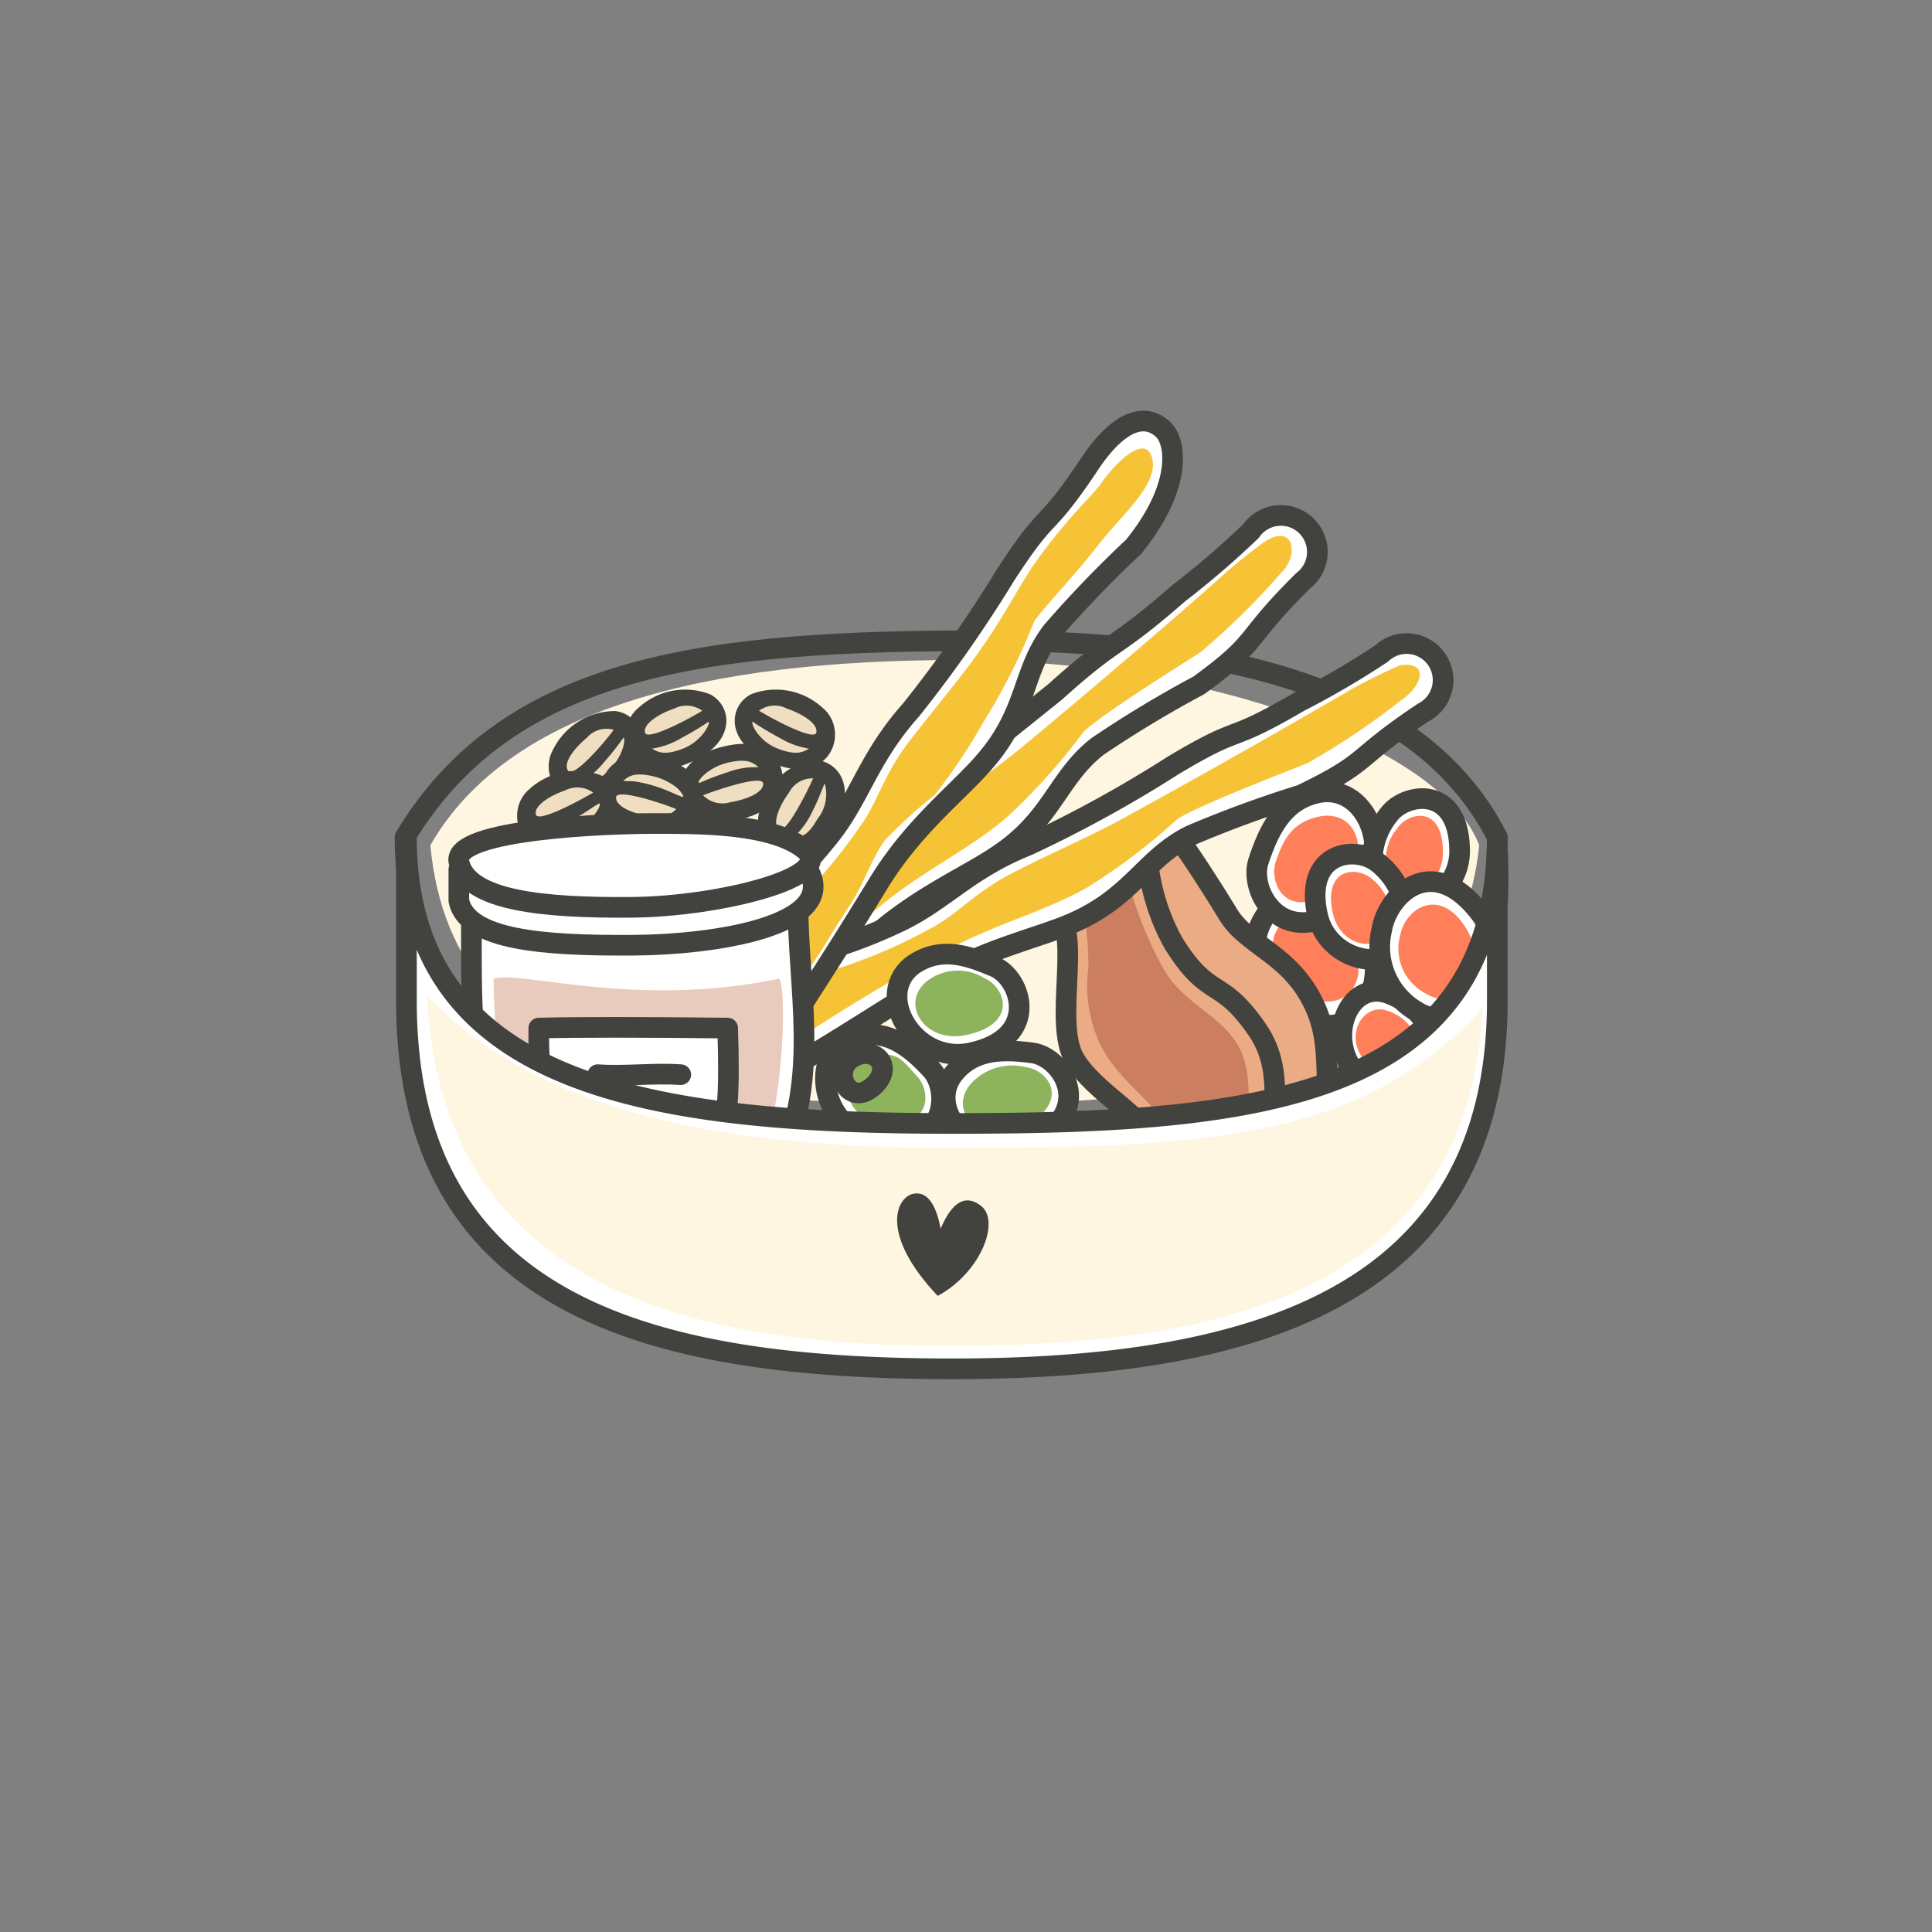 <svg id="Calque_1" data-name="Calque 1" xmlns="http://www.w3.org/2000/svg" width="28.22mm" height="28.22mm" viewBox="0 0 80 80">
  <rect x="0" y="0" width="80" height="80" fill="#808080" stroke="none"/>
  <g id="Illus_Apero" data-name="Illus/Apero">
    <g id="Group-9">
      <path id="Oval" d="M39.43,46.52C51.9,46.52,62,45.58,62,34.67c-2.83-5.58-9.93-8.14-21.23-8.14s-19.64.9-24,8.14C16.83,45.58,27,46.52,39.43,46.52Z" style="fill: none;stroke: #42423f;stroke-linecap: round;stroke-linejoin: round;stroke-width: 0.855px"/>
      <path id="Path" d="M61.25,35c-1.49-4-11.22-7.67-21.6-7.67s-18.58,2-21.83,7.67c.94,10.1,11.46,10.71,21.84,10.71S60.31,44.38,61.25,35Z" style="fill: #fef6e0;fill-rule: evenodd"/>
      <g id="Group">
        <path id="Path-27" d="M31.85,33.75c-.27,1,1,2.06,2.12.53s.42-2.44-.35-2.38A2.45,2.45,0,0,0,31.85,33.75Z" style="fill: none;stroke: #42423f;stroke-linecap: round;stroke-linejoin: round;stroke-width: 0.855px"/>
        <path id="Path-28" d="M34.1,32c-.68,1.22-1,2.6-2,2.71" style="fill: none;stroke: #42423f;stroke-linecap: round;stroke-linejoin: round;stroke-width: 0.772px"/>
        <path id="Path-29" d="M34.15,32.44c-.06.11-.25.65-.52,1.18a3.41,3.41,0,0,1-.78,1.06c.3,0,.6-.06,1-.77A1.63,1.63,0,0,0,34.15,32.44Z" style="fill: #efdec0;fill-rule: evenodd"/>
        <path id="Path-29-2" data-name="Path-29" d="M33.67,32.23a1.09,1.09,0,0,0-1,.59c-.44.6-.69,1.29-.42,1.52S33.37,32.9,33.67,32.23Z" style="fill: #efdec0;fill-rule: evenodd"/>
      </g>
      <g id="Group-2" data-name="Group">
        <path id="Path-27-2" data-name="Path-27" d="M23.27,31.26c-.48.85.51,2.24,1.93,1s1-2.27.25-2.39A2.45,2.45,0,0,0,23.27,31.26Z" style="fill: none;stroke: #42423f;stroke-linecap: round;stroke-linejoin: round;stroke-width: 0.855px"/>
        <path id="Path-28-2" data-name="Path-28" d="M25.89,30.09c-1,1-1.56,2.29-2.61,2.15" style="fill: none;stroke: #42423f;stroke-linecap: round;stroke-linejoin: round;stroke-width: 0.772px"/>
        <path id="Path-29-3" data-name="Path-29" d="M25.82,30.54a11.41,11.41,0,0,1-.79,1,3.22,3.22,0,0,1-1,.84c.29.06.6.09,1.18-.48S25.92,30.62,25.82,30.54Z" style="fill: #efdec0;fill-rule: evenodd"/>
        <path id="Path-29-4" data-name="Path-29" d="M25.41,30.22a1.07,1.07,0,0,0-1.11.33c-.57.47-1,1.08-.77,1.37S25,30.79,25.41,30.22Z" style="fill: #efdec0;fill-rule: evenodd"/>
      </g>
      <g id="Group-Copy-2">
        <path id="Path-27-3" data-name="Path-27" d="M31.47,33.14c.86-.48.72-2.19-1.13-1.87s-2,1.42-1.44,1.92A2.45,2.45,0,0,0,31.47,33.14Z" style="fill: none;stroke: #42423f;stroke-linecap: round;stroke-linejoin: round;stroke-width: 0.855px"/>
        <path id="Path-28-3" data-name="Path-28" d="M28.63,32.79c1.34-.38,2.51-1.16,3.34-.5" style="fill: none;stroke: #42423f;stroke-linecap: round;stroke-linejoin: round;stroke-width: 0.772px"/>
        <path id="Path-29-5" data-name="Path-29" d="M28.92,32.44a11.75,11.75,0,0,1,1.2-.46,3.26,3.26,0,0,1,1.29-.21c-.22-.19-.47-.38-1.27-.19S28.87,32.32,28.92,32.44Z" style="fill: #efdec0;fill-rule: evenodd"/>
        <path id="Path-29-6" data-name="Path-29" d="M29.11,32.93a1.12,1.12,0,0,0,1.12.29c.73-.12,1.4-.42,1.37-.78S29.79,32.67,29.11,32.93Z" style="fill: #efdec0;fill-rule: evenodd"/>
      </g>
      <g id="Group-3" data-name="Group">
        <path id="Path-27-4" data-name="Path-27" d="M33.79,29.64c.76.61.33,2.27-1.44,1.64s-1.75-1.75-1.08-2.14A2.43,2.43,0,0,1,33.79,29.64Z" style="fill: none;stroke: #42423f;stroke-linecap: round;stroke-linejoin: round;stroke-width: 0.855px"/>
        <path id="Path-28-4" data-name="Path-28" d="M30.94,29.49c1.25.6,2.27,1.57,3.19,1.06" style="fill: none;stroke: #42423f;stroke-linecap: round;stroke-linejoin: round;stroke-width: 0.772px"/>
        <path id="Path-29-7" data-name="Path-29" d="M31.16,29.88a12.3,12.3,0,0,0,1.1.66A3.42,3.42,0,0,0,33.5,31c-.26.15-.53.29-1.29,0S31.09,30,31.16,29.88Z" style="fill: #efdec0;fill-rule: evenodd"/>
        <path id="Path-29-8" data-name="Path-29" d="M31.43,29.43a1.09,1.09,0,0,1,1.15-.09c.71.24,1.31.66,1.22,1S32.05,29.81,31.43,29.43Z" style="fill: #efdec0;fill-rule: evenodd"/>
      </g>
      <g id="Group-Copy-3">
        <path id="Path-27-5" data-name="Path-27" d="M22.2,33c-.76.62-.33,2.28,1.43,1.65s1.75-1.76,1.09-2.15A2.47,2.47,0,0,0,22.2,33Z" style="fill: none;stroke: #42423f;stroke-linecap: round;stroke-linejoin: round;stroke-width: 0.855px"/>
        <path id="Path-28-5" data-name="Path-28" d="M25.05,32.87c-1.25.61-2.27,1.58-3.2,1.07" style="fill: none;stroke: #42423f;stroke-linecap: round;stroke-linejoin: round;stroke-width: 0.772px"/>
        <path id="Path-29-9" data-name="Path-29" d="M24.83,33.27c-.1,0-.57.39-1.1.66a3.18,3.18,0,0,1-1.24.42c.26.16.53.3,1.28,0S24.9,33.38,24.83,33.27Z" style="fill: #efdec0;fill-rule: evenodd"/>
        <path id="Path-29-10" data-name="Path-29" d="M24.56,32.82a1.11,1.11,0,0,0-1.16-.09c-.7.24-1.3.66-1.21,1S23.94,33.19,24.56,32.82Z" style="fill: #efdec0;fill-rule: evenodd"/>
      </g>
      <g id="Group-Copy-4">
        <path id="Path-27-6" data-name="Path-27" d="M26.71,29.64c-.76.61-.33,2.27,1.44,1.64s1.75-1.75,1.08-2.14A2.43,2.43,0,0,0,26.71,29.64Z" style="fill: none;stroke: #42423f;stroke-linecap: round;stroke-linejoin: round;stroke-width: 0.855px"/>
        <path id="Path-28-6" data-name="Path-28" d="M29.57,29.49c-1.25.6-2.27,1.57-3.2,1.06" style="fill: none;stroke: #42423f;stroke-linecap: round;stroke-linejoin: round;stroke-width: 0.772px"/>
        <path id="Path-29-11" data-name="Path-29" d="M29.35,29.88a12.3,12.3,0,0,1-1.1.66A3.42,3.42,0,0,1,27,31c.25.15.53.29,1.28,0S29.41,30,29.35,29.88Z" style="fill: #efdec0;fill-rule: evenodd"/>
        <path id="Path-29-12" data-name="Path-29" d="M29.08,29.43a1.12,1.12,0,0,0-1.16-.09c-.7.24-1.3.66-1.21,1S28.46,29.81,29.08,29.43Z" style="fill: #efdec0;fill-rule: evenodd"/>
      </g>
      <g id="Group-Copy-2-2" data-name="Group-Copy-2">
        <path id="Path-27-7" data-name="Path-27" d="M25.83,33.61c-.85-.47-.72-2.18,1.13-1.86s2,1.42,1.44,1.92A2.43,2.43,0,0,1,25.83,33.61Z" style="fill: none;stroke: #42423f;stroke-linecap: round;stroke-linejoin: round;stroke-width: 0.855px"/>
        <path id="Path-28-7" data-name="Path-28" d="M28.59,33.41c-.77-.22-1.49-.51-2.12-.63a1.64,1.64,0,0,0-1.21.13" style="fill: none;stroke: #42423f;stroke-linecap: round;stroke-linejoin: round;stroke-width: 0.772px"/>
        <path id="Path-29-13" data-name="Path-29" d="M28.29,33c-.11,0-.63-.28-1.2-.46a3.4,3.4,0,0,0-1.29-.2c.22-.2.47-.38,1.27-.19S28.34,32.91,28.29,33Z" style="fill: #efdec0;fill-rule: evenodd"/>
        <path id="Path-29-14" data-name="Path-29" d="M28,33.5a1.07,1.07,0,0,1-1.12.29c-.74-.11-1.4-.42-1.37-.78S27.36,33.24,28,33.5Z" style="fill: #efdec0;fill-rule: evenodd"/>
      </g>
      <g id="Group-8-Copy">
        <g id="Group-6">
          <path id="Path-39" d="M54.7,42.43c2.31.36,3.2-3.33.91-4.71-2.85-1.72-4,.89-3.52,2.11S53.28,42.21,54.7,42.43Z" style="fill: #fff;stroke: #42423f;stroke-linecap: round;stroke-linejoin: round;stroke-width: 0.855px;fill-rule: evenodd"/>
          <path id="Path-39-2" data-name="Path-39" d="M54.67,41.45c1.74.27,2.23-2,.52-3-2.14-1.29-2.78.4-2.38,1.31A2.3,2.3,0,0,0,54.67,41.45Z" style="fill: #ff7f5a;fill-rule: evenodd"/>
        </g>
        <g id="Group-6-Copy-2">
          <path id="Path-39-3" data-name="Path-39" d="M54.48,32.85c2.27-.57,3.48,3,1.32,4.61-2.68,2-4.11-.54-3.69-1.8S53.09,33.19,54.48,32.85Z" style="fill: #fff;stroke: #42423f;stroke-linecap: round;stroke-linejoin: round;stroke-width: 0.855px;fill-rule: evenodd"/>
          <path id="Path-39-4" data-name="Path-39" d="M54.54,33.83c1.71-.43,2.4,1.76.78,2.94-2,1.47-2.81-.16-2.49-1.1S53.5,34.09,54.54,33.83Z" style="fill: #ff7f5a;fill-rule: evenodd"/>
        </g>
        <g id="Group-6-Copy">
          <path id="Path-39-5" data-name="Path-39" d="M57,36.71c.65,1.69,3.42.66,3.44-1.45,0-2.62-2-2.48-2.8-1.68A3.08,3.08,0,0,0,57,36.71Z" style="fill: #fff;stroke: #42423f;stroke-linecap: round;stroke-linejoin: round;stroke-width: 0.855px;fill-rule: evenodd"/>
          <path id="Path-39-6" data-name="Path-39" d="M57.57,36.39c.5.88,2.16.49,2.18-1.09,0-2-1.45-1.67-1.89-1A1.94,1.94,0,0,0,57.57,36.39Z" style="fill: #ff7f5a;fill-rule: evenodd"/>
        </g>
        <g id="Group-6-Copy-3">
          <path id="Path-39-7" data-name="Path-39" d="M58.2,38.63c-.32,1.78-3.23,1.3-3.65-.76C54,35.3,56.06,35,57,35.68A3.1,3.1,0,0,1,58.2,38.63Z" style="fill: #fff;stroke: #42423f;stroke-linecap: round;stroke-linejoin: round;stroke-width: 0.855px;fill-rule: evenodd"/>
          <path id="Path-39-8" data-name="Path-39" d="M57.53,38.43c-.33,1-2,.9-2.35-.65-.39-1.92,1.1-1.91,1.67-1.35A2,2,0,0,1,57.53,38.43Z" style="fill: #ff7f5a;fill-rule: evenodd"/>
        </g>
        <g id="Group-6-Copy-4">
          <path id="Path-39-9" data-name="Path-39" d="M57.43,41.12c-1.72-.55-2.66,2.24-1,3.59,2,1.67,3.21,0,3.07-1.12A3.08,3.08,0,0,0,57.43,41.12Z" style="fill: #fff;stroke: #42423f;stroke-linecap: round;stroke-linejoin: round;stroke-width: 0.855px;fill-rule: evenodd"/>
          <path id="Path-39-10" data-name="Path-39" d="M57.29,41.81c-1-.17-1.74,1.36-.52,2.37,1.51,1.26,2.2-.07,2-.83A1.93,1.93,0,0,0,57.29,41.81Z" style="fill: #ff7f5a;fill-rule: evenodd"/>
        </g>
        <g id="Group-6-2" data-name="Group-6">
          <path id="Path-39-11" data-name="Path-39" d="M58.66,41.88c2,1.24,4.25-1.81,2.68-4-2-2.69-3.87-.84-4.12.6A3.09,3.09,0,0,0,58.66,41.88Z" style="fill: #fff;stroke: #42423f;stroke-linecap: round;stroke-linejoin: round;stroke-width: 0.855px;fill-rule: evenodd"/>
          <path id="Path-39-12" data-name="Path-39" d="M59,41.12c1.49.93,2.77-1,1.69-2.71s-2.48-.8-2.7.28A2.09,2.09,0,0,0,59,41.12Z" style="fill: #ff7f5a;fill-rule: evenodd"/>
        </g>
      </g>
      <g id="Group-2-Copy-2">
        <path id="Path-16" d="M48.19,34.87a.86.86,0,0,1,1.16.36L50.21,37c.33.63.63,1.17.94,1.69a2.79,2.79,0,0,0,.65.7l.47.35A5.71,5.71,0,0,1,54.15,42a9.25,9.25,0,0,1,.7,2.06l.08.34.21,1.11a16.44,16.44,0,0,0,1,3.51.86.86,0,0,1-.47,1.12.85.85,0,0,1-1.11-.47c-.49-1.18-5.28-.52-5.54-1.83-.93,0-1.47-.16-1.64-.51-.35-.73-.08-.8-.61-1.23l-2-2c-.56-.42-.21-1.54-.53-2.06s0-1.73-.22-2.23l.22-1.55C44,37.81,47.78,35.08,48.19,34.87Z" style="fill: #ebab85"/>
        <path id="Path-17" d="M49.43,51.19c-1-2.84-.77-3.69-1.25-4.67s-1.9-1.8-2.62-3.27a5.66,5.66,0,0,1-.49-3.17,14.83,14.83,0,0,0-.14-2l1.88-1.3c.06.24.11.41.15.53a15.72,15.72,0,0,0,1.22,2.81c.92,1.64,2.81,2,3.34,3.77s-.33,3.61.18,5.4c.44,1.53,2.15,1.84,2.88,3.17C55.55,54.19,50.49,54,49.43,51.19Z" style="fill: #cb7e60;fill-rule: evenodd"/>
        <path id="Path-10" d="M55.48,51.89c-.46-1.53-2.51-2-2.78-4.06-.17-1.26.6-3.37-.62-5.16-1.54-2.27-2-1.22-3.49-3.62a8.82,8.82,0,0,1-1-2.91" style="fill: none;stroke: #42423f;stroke-linecap: round;stroke-linejoin: round;stroke-width: 0.855px"/>
        <path id="Path-9" d="M47.72,47.46c0-1.05-2.46-2.2-3.26-3.67s.27-5-.64-5.95" style="fill: none;stroke: #42423f;stroke-linecap: round;stroke-linejoin: round;stroke-width: 0.855px"/>
        <path id="Path-16-2" data-name="Path-16" d="M55.7,48.48c-1.28-3.1-.28-4.78-1.29-6.89s-2.76-2.42-3.55-3.72S49.27,35.36,49,35" style="fill: none;stroke: #42423f;stroke-linecap: round;stroke-linejoin: round;stroke-width: 0.855px"/>
      </g>
      <g id="Group-11">
        <g id="Group-10">
          <path id="Path-2" data-name="Path" d="M43.69,28.65c2.6-2.34,2.37-1.68,5.11-4.08a36.22,36.22,0,0,0,3-2.58,1.51,1.51,0,1,1,2.16,2.06c-2.59,2.56-1.7,2.42-4.32,4.33a46.68,46.68,0,0,0-4.18,2.52c-1.65,1.27-1.87,3-4.1,4.49-1.33.92-3.5,1.8-5.51,3.69-2.56,2.39-1.93,1.82-4.62,4.28a20.89,20.89,0,0,1-3.36,2.79c-.84.41-4.78-.13-2.14-2.63s2.71-2.89,5.37-4.76Z" style="fill: #fff;stroke: #42423f;stroke-linecap: round;stroke-linejoin: round;stroke-width: 0.855px;fill-rule: evenodd"/>
          <path id="Path-10-2" data-name="Path-10" d="M26.93,43.83c1.21-1.13,3.34-3.61,4.38-4.27a21.92,21.92,0,0,0,4.43-2.94c.84-.68,1.33-1.58,2.5-2.57,1-.82,3.13-2.32,4.16-3.18,4.25-3.53,7.53-6.41,8.18-7s1.78-1.48,2-1.56c1-.5,1.2.69.47,1.41A30.62,30.62,0,0,1,49.72,27c-.29.2-3.94,2.45-4.85,3.3a25.36,25.36,0,0,1-3.11,3.48c-1.51,1.33-3.39,2.18-5.2,3.65-3.33,2.72-6.48,5.9-7,6.4A8.72,8.72,0,0,1,28,45.11C27.6,45.29,25.73,45,26.93,43.83Z" style="fill: #f7c336;fill-rule: evenodd"/>
        </g>
        <g id="Group-10-2" data-name="Group-10">
          <path id="Path-10-3" data-name="Path-10" d="M27.47,43.21c3.07-2,3.2-2.32,6.17-3.64.73-.33,1.67-.49,3.56-1.38S40.07,36,42.57,35a52.2,52.2,0,0,0,6-3.3c3-1.8,2.07-.8,5.22-2.64a34.91,34.91,0,0,0,3.42-2,1.51,1.51,0,1,1,1.73,2.44c-3,2-2.13,2-5.07,3.42a47.32,47.32,0,0,0-4.58,1.68c-1.87.93-2.4,2.54-4.88,3.62-1.48.65-3.78,1.1-6.12,2.57-3,1.86-2.24,1.42-5.35,3.32a20.74,20.74,0,0,1-3.82,2.1C28.16,46.44,24.39,45.16,27.47,43.21Z" style="fill: #fff;stroke: #42423f;stroke-linecap: round;stroke-linejoin: round;stroke-width: 0.855px;fill-rule: evenodd"/>
          <path id="Path-10-4" data-name="Path-10" d="M28.6,43.75c1.4-.88,4-2.91,5.12-3.36a21.61,21.61,0,0,0,4.91-2c.95-.51,1.61-1.29,2.94-2.05,1.1-.62,3.51-1.68,4.69-2.32,4.85-2.65,8.61-4.85,9.36-5.28A20.57,20.57,0,0,1,58,27.54c1.23-.14.86.9,0,1.47a30.73,30.73,0,0,1-3.84,2.58c-.33.15-4.33,1.66-5.4,2.32a25.18,25.18,0,0,1-3.71,2.82c-1.73,1-3.74,1.49-5.8,2.59-3.79,2-7.49,4.56-8.12,4.94a8.87,8.87,0,0,1-1.75.94C29,45.3,27.2,44.63,28.6,43.75Z" style="fill: #f7c336;fill-rule: evenodd"/>
        </g>
        <g id="Group-10-3" data-name="Group-10">
          <path id="Path-10-5" data-name="Path-10" d="M27.72,43.45c1.91-3.1,1.87-3.49,4-6,.51-.61,1.29-1.17,2.6-2.8s1.61-3.24,3.41-5.26a54.47,54.47,0,0,0,3.9-5.57c1.91-2.94,1.51-1.64,3.53-4.67.94-1.4,2.08-2.22,3-1.37.54.5.83,2.32-1.21,4.85a47.69,47.69,0,0,0-3.38,3.51c-1.27,1.66-1,3.34-2.8,5.4-1.05,1.23-2.92,2.64-4.37,5-1.85,3-1.39,2.25-3.35,5.32a20.79,20.79,0,0,1-2.52,3.57C29.76,46.05,25.81,46.56,27.72,43.45Z" style="fill: #fff;stroke: #42423f;stroke-linecap: round;stroke-linejoin: round;stroke-width: 0.855px;fill-rule: evenodd"/>
          <path id="Path-10-6" data-name="Path-10" d="M29,43.44c.87-1.41,2.29-4.35,3.13-5.26a22.1,22.1,0,0,0,3.51-4c.64-.87.88-1.87,1.75-3.13.72-1,2.42-3,3.2-4.14,1.08-1.53,1.68-2.79,2.37-3.74,1.35-1.86,2.31-2.68,2.63-3.15.43-.64,1.79-2.15,2.11-1.07s-1.26,2.37-2.25,3.65-2.29,2.61-2.63,3.14a25.27,25.27,0,0,1-2.1,4.16,23.42,23.42,0,0,1-2,3,22.64,22.64,0,0,0-2.08,1.89c-.57.8-.9,1.86-1.42,2.65-.9,1.35-1.06,1.75-1.73,2.69s-1.84,2.43-2,2.67a9,9,0,0,1-1.16,1.61C30,44.67,28.11,44.85,29,43.44Z" style="fill: #f7c336;fill-rule: evenodd"/>
        </g>
      </g>
      <g id="Group-8">
        <g id="Group-6-3" data-name="Group-6">
          <path id="Path-39-13" data-name="Path-39" d="M37.87,39.91c-1.76,1.19-.06,4.19,2.31,3.69,2.94-.62,2.12-3.1,1-3.57S39,39.19,37.87,39.91Z" style="fill: #fff;stroke: #42423f;stroke-linecap: round;stroke-linejoin: round;stroke-width: 0.855px;fill-rule: evenodd"/>
          <path id="Path-39-14" data-name="Path-39" d="M38.49,40.55c-1.31.89-.26,2.68,1.51,2.31,2.21-.47,1.6-2,.77-2.35A2.09,2.09,0,0,0,38.49,40.55Z" style="fill: #8db45d;fill-rule: evenodd"/>
        </g>
        <g id="Group-6-Copy-2-2" data-name="Group-6-Copy">
          <path id="Path-39-15" data-name="Path-39" d="M39.53,44.41c-1.36,1.63,1.09,4.05,3.23,2.91,2.66-1.41,1.19-3.56,0-3.72S40.36,43.42,39.53,44.41Z" style="fill: #fff;stroke: #42423f;stroke-linecap: round;stroke-linejoin: round;stroke-width: 0.855px;fill-rule: evenodd"/>
          <path id="Path-39-16" data-name="Path-39" d="M40.18,44.9c-1,1.22.61,2.6,2.21,1.75,2-1.06,1-2.35.09-2.46A2.31,2.31,0,0,0,40.18,44.9Z" style="fill: #8db45d;fill-rule: evenodd"/>
        </g>
        <g id="Group-6-4" data-name="Group-6">
          <path id="Path-39-17" data-name="Path-39" d="M35.54,42.88c-2.09.4-1.7,3.83.68,4.29,3,.58,3.17-2,2.34-2.89S36.81,42.63,35.54,42.88Z" style="fill: #fff;stroke: #42423f;stroke-linecap: round;stroke-linejoin: round;stroke-width: 0.855px;fill-rule: evenodd"/>
          <path id="Path-39-18" data-name="Path-39" d="M36.24,43.72a1.36,1.36,0,0,0,.11,2.7c2.22.43,2.24-1.2,1.62-1.86S37.19,43.54,36.24,43.72Z" style="fill: #8db45d;fill-rule: evenodd"/>
          <path id="Path-54" d="M36.22,44.92c.81-.81-.06-1.68-.95-1.11S35.2,45.94,36.22,44.92Z" style="fill: none;stroke: #42423f;stroke-linecap: round;stroke-linejoin: round;stroke-width: 0.855px"/>
        </g>
      </g>
      <g id="Group-2-2" data-name="Group-2">
        <path id="Path-18" d="M19.52,38.36c0,4-.05,6,1.44,10,1.28,3.42,9.22,3.59,11,.46,2-3.57,1.18-7.23,1.09-10.83" style="fill: #fff;stroke: #42423f;stroke-linecap: round;stroke-linejoin: round;stroke-width: 0.855px;fill-rule: evenodd"/>
        <path id="Path-19" d="M20.44,40.53c1-.38,5.85,1.24,11.79,0,.35-.07.26,4.81-.6,7.11a2.86,2.86,0,0,1-.49.91,4.7,4.7,0,0,1-4.07,1.68A6.81,6.81,0,0,1,22,48.55a6,6,0,0,1-1-2.57A28.19,28.19,0,0,1,20.44,40.53Z" style="fill: #e9cbbe;fill-rule: evenodd"/>
        <path id="Path-20" d="M22.31,42.57q2.4-.06,7.82,0c.09,2.61,0,4.09-.35,4.42-1.53,1.6-6,.93-6.41.47C22.64,46.65,22.28,45,22.31,42.57Z" style="fill: #fff;stroke: #42423f;stroke-linecap: round;stroke-linejoin: round;stroke-width: 0.855px;fill-rule: evenodd"/>
        <g id="Group-4" data-name="Group">
          <path id="Path-3" data-name="Path" d="M19,36v1.3c.34,1.63,3.52,1.86,7.16,1.84s8.4-.85,7.37-3" style="fill: #fff;stroke: #42423f;stroke-linecap: round;stroke-linejoin: round;stroke-width: 0.855px;fill-rule: evenodd"/>
          <path id="Path-11" d="M19,35.68c.34,1.63,3.53,1.92,7.16,1.89s8.54-1.27,7.17-2.39-4.53-1.08-6.29-1.08S18.73,34.32,19,35.68Z" style="fill: #fff;stroke: #42423f;stroke-linecap: round;stroke-linejoin: round;stroke-width: 0.855px;fill-rule: evenodd"/>
        </g>
        <path id="Path-21" d="M24.75,44.5c1.13.08,2.31-.08,3.44,0" style="fill: none;stroke: #42423f;stroke-linecap: round;stroke-linejoin: round;stroke-width: 0.855px"/>
      </g>
      <path id="Path-4" data-name="Path" d="M62,35.13a21.71,21.71,0,0,1,0,2.42v3.89C62,53.73,51.9,56.68,39.43,56.68s-22.6-2.56-22.6-15.24V34.67C16.83,45,27,46.52,39.43,46.52S62,45.58,62,34.67" style="fill: #fff;stroke: #42423f;stroke-linecap: round;stroke-linejoin: round;stroke-width: 0.855px;fill-rule: evenodd"/>
      <path id="Path-5" data-name="Path" d="M61.39,41.73c-.58,12.3-11.82,14-22.2,14s-20.95-2.31-21.5-14.5c4.2,4.41,11.12,6.3,21.5,6.3S56.44,47.29,61.39,41.73Z" style="fill: #fef6e0;fill-rule: evenodd"/>
    </g>
    <path id="Path-6" data-name="Path" d="M38.83,53.66c-2.46-2.59-1.71-4.17-.94-4.24.51-.05.87.44,1.06,1.46.45-1.08,1-1.42,1.6-1C41.48,50.45,40.66,52.67,38.83,53.66Z" style="fill: #42423f;fill-rule: evenodd"/>
  </g>
</svg>
